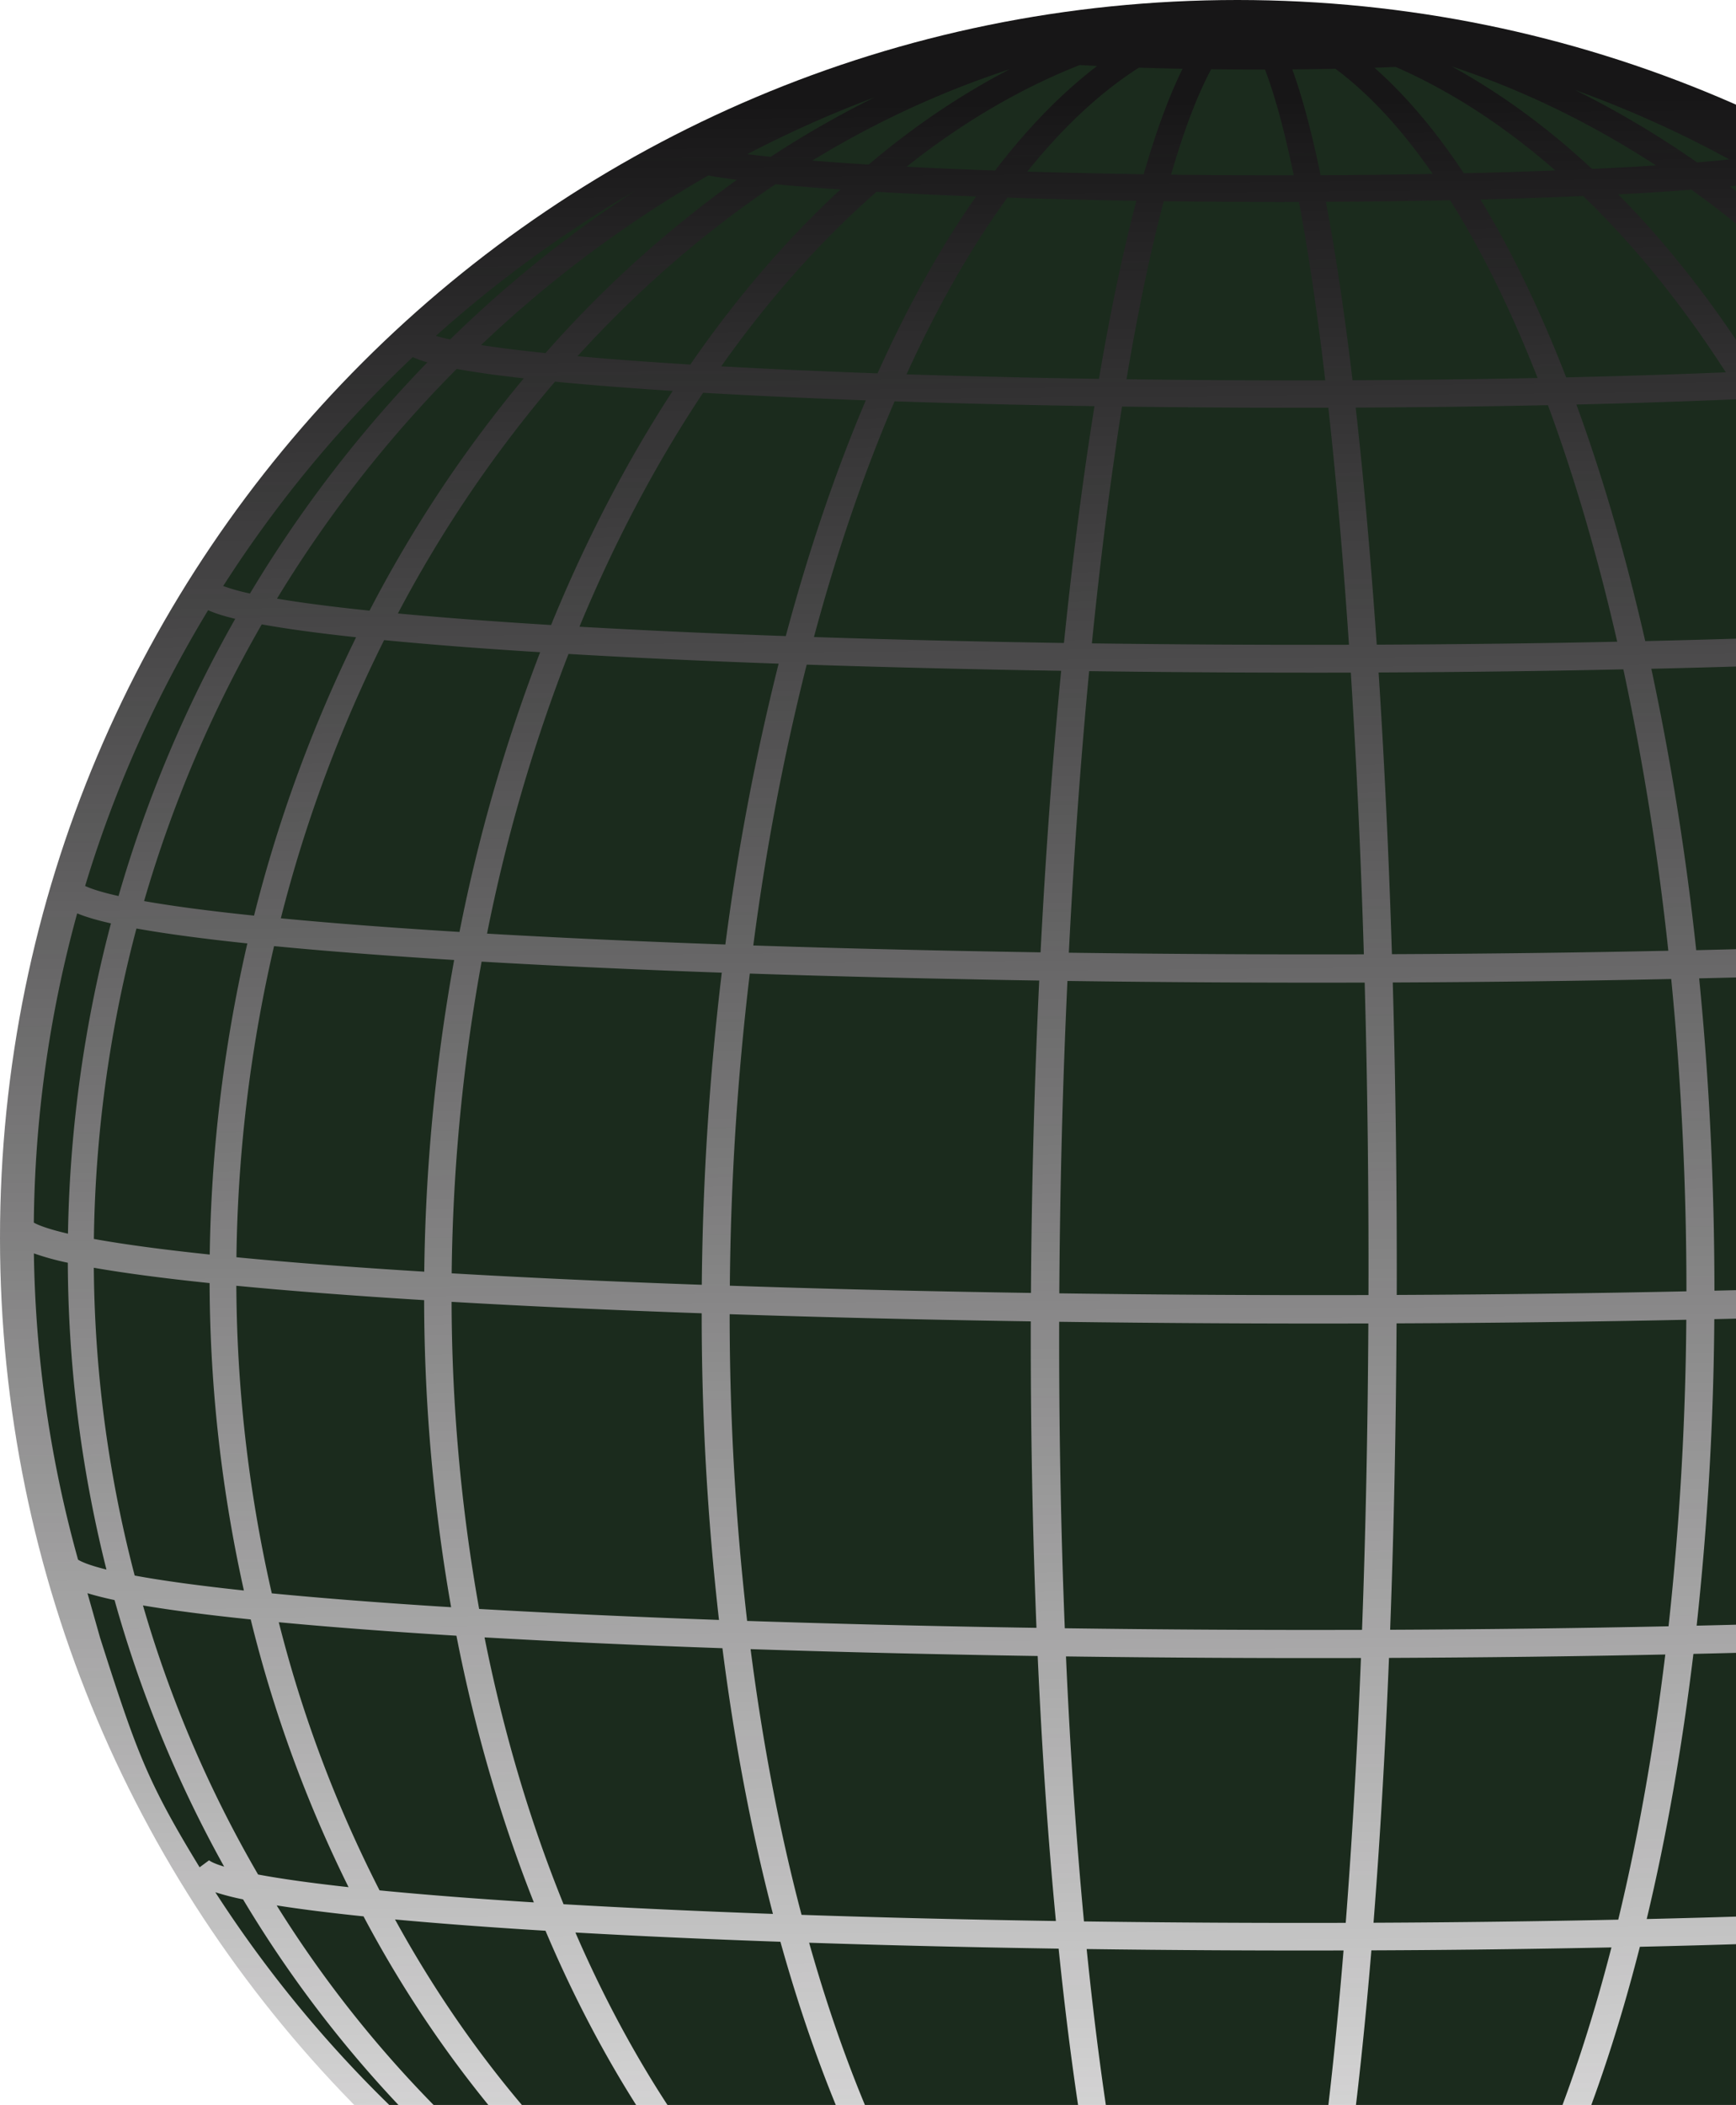 <svg xmlns="http://www.w3.org/2000/svg" width="651" height="789" fill="none">
  <g clip-path="url(#a)">
    <path fill="url(#b)" d="M464 928c256.26 0 464-207.74 464-464S720.26 0 464 0 0 207.74 0 464s207.74 464 464 464Z"/>
    <path fill="#1B2B1D" d="M658.597 139.051c16.989-.783 32.5-1.685 46.276-2.682-21.499-25.143-45.2-47.064-70.581-65.262-8.219.639-17.415 1.224-27.459 1.75 18.62 18.852 35.995 41.086 51.764 66.194Zm-71.28 2.405c21.138-.496 41.22-1.126 59.854-1.904-16.289-25.351-34.255-47.545-53.489-66.066-12.046.52-24.955.962-38.503 1.304 11.575 19.051 22.342 41.423 32.138 66.666Zm-166.554 10.935c-4.278 26.933-8.08 56.751-11.308 88.76 31.945.431 64.331.61 96.409.526-2.156-32.024-4.759-61.877-7.738-88.864-25.669.064-51.655-.08-77.363-.422Zm-42.985-78.31c-13.563 18.61-26.273 40.853-37.829 66.234 17.172.556 35.118.992 53.445 1.369 6.137.119 12.393.228 18.713.322 4.298-25.312 9.008-47.714 14.034-66.745-3.212-.05-6.394-.109-9.523-.169-13.28-.238-26.332-.6-38.84-1.011ZM503.827 731.083c-32.114.079-64.445-.095-96.33-.526 2.974 29.198 6.479 55.784 10.5 79.163 25.535.347 51.555.495 77.501.426 3.138-23.329 5.934-49.88 8.329-79.063ZM270.458 137.316c18.03.992 37.676 1.889 58.62 2.628 11.288-25.129 23.686-47.372 36.947-66.289-13.311-.496-25.828-1.101-37.324-1.77-20.899 18.292-40.461 40.268-58.243 65.431Zm-62.327 5.736a472.995 472.995 0 0 0-58.917 86.886c16.711 1.571 35.984 3.024 57.44 4.337 12.938-31.662 28.256-61.133 45.606-87.743-16.492-1.066-31.295-2.231-44.129-3.48Zm62.536 221.535c-32.257-1.145-62.511-2.533-90.059-4.139a690.108 690.108 0 0 0-11.233 116.828c28.648 1.665 60.156 3.113 93.796 4.302.342-39.105 2.844-78.162 7.496-116.991Zm467.594 126.767c-29.377 1.279-61.421 2.32-95.393 3.103-.275 38.384-2.485 76.729-6.623 114.89 32.54-.753 63.285-1.76 91.521-2.974 6.609-37.992 10.118-76.458 10.495-115.019ZM497.214 75.653c3.613 19.085 6.965 41.532 9.984 66.873 23.735-.104 47.029-.386 69.401-.842-10.003-25.515-21.018-47.892-32.812-66.631-15.09.297-30.71.52-46.573.6ZM635.026 619.926c-4.224 35.038-10.103 68.41-17.509 99.383 28.35-.664 55.218-1.547 80.005-2.632 11.981-31.003 21.485-64.494 28.281-99.686-28.192 1.215-58.679 2.201-90.777 2.935ZM390.444 809.269c5.642.109 11.402.208 17.137.297-4.06-23.478-7.614-50.068-10.593-79.158-8.214-.129-16.359-.267-24.291-.421-23.606-.456-46.876-1.056-69.273-1.795 8.279 29.342 18.109 56.072 29.248 79.565 18.258.609 37.665 1.115 57.772 1.512Zm213.847-79.327c-29.09.605-59.319.992-90.024 1.106-2.424 29.074-5.265 55.62-8.462 79.058 24.667-.114 48.873-.421 72.078-.912 9.994-23.373 18.868-49.989 26.408-79.252Zm89.032-2.746c-24.335 1.036-50.643 1.879-78.374 2.513-7.411 29.08-16.151 55.685-26.036 79.232 21.812-.525 42.558-1.214 61.807-2.057 16.176-23.527 30.488-50.291 42.603-79.688Zm23.527-591.759c11.238-.932 21.004-1.938 29.174-2.974a438.747 438.747 0 0 0-82.975-64.385c-4.08.615-8.883 1.205-14.376 1.765 24.523 18.585 47.411 40.605 68.177 65.594ZM170.307 359.833c-25.386-1.571-48.056-3.316-67.533-5.2a545.147 545.147 0 0 0-14.113 116.615c20.324 1.982 43.956 3.782 70.437 5.413.449-39.188 4.199-78.269 11.209-116.828ZM321.409 807.36c-10.965-23.666-20.612-50.366-28.752-79.529-27.428-.962-53.236-2.132-76.882-3.471 12.805 29.536 27.999 56.469 45.225 80.184 18.411 1.076 38.687 2.003 60.409 2.816ZM98.154 234.032a471.663 471.663 0 0 0-44.12 103.721c10.718 1.894 24.548 3.723 41.234 5.453 9.056-36.029 21.883-71.004 38.27-104.345-14.287-1.532-26.145-3.153-35.385-4.829ZM216.563 133.509c12.512 1.125 26.69 2.176 42.305 3.133 17.192-24.93 36.094-46.95 56.315-65.609-8.983-.615-17.142-1.279-24.37-1.983-26.665 17.911-51.6 39.559-74.25 64.459Zm73.288 583.877c-8.105-31.053-14.47-64.499-18.941-99.592-31.816-1.115-61.773-2.478-89.206-4.055 7.029 35.271 16.983 68.876 29.629 100.013 23.835 1.393 50.207 2.617 78.518 3.634Zm-20.23-110.185c-4.343-38.161-6.509-76.538-6.489-114.945-33.625-1.184-65.129-2.627-93.787-4.288.087 38.599 3.544 77.116 10.331 115.113 27.538 1.581 57.727 2.974 89.945 4.12ZM504.65 720.737c2.384-30.914 4.302-64.261 5.705-99.265-36.847.1-74.007-.104-110.616-.599 1.562 35.062 3.827 68.41 6.747 99.328 32.643.446 65.624.625 98.164.536ZM272.005 354.028a915.343 915.343 0 0 1 19.978-105.268c-28.311-.991-54.773-2.235-78.791-3.638a624.927 624.927 0 0 0-30.552 104.826c27.364 1.582 57.381 2.955 89.365 4.08Zm30.507-104.906c-8.74 34.665-15.427 69.816-20.027 105.268 25.669.848 52.601 1.552 80.144 2.082 9.176.178 18.431.342 27.577.496 1.889-36.57 4.462-72.024 7.729-105.54-7.868-.124-15.725-.258-23.419-.407-24.816-.501-49.017-1.13-72.004-1.899Zm396.958-1.075c-24.786 1.08-51.714 1.983-80.218 2.632 7.435 34.843 13.052 70.049 16.829 105.476 32.292-.739 62.829-1.73 90.917-2.945-6.292-35.747-15.498-70.919-27.528-105.163Zm-182.497 4.015c2.171 33.452 3.852 68.906 4.997 105.59 35.489-.154 70.309-.585 103.647-1.284-3.778-35.428-9.404-70.635-16.855-105.476-29.585.65-60.419 1.031-91.789 1.17Zm-108.544-.501c-3.202 33.492-5.76 68.946-7.619 105.541 36.684.495 73.863.703 110.636.604-1.12-36.559-2.761-72.044-4.893-105.589-32.638.069-65.624-.109-98.124-.556Zm102.333 359.362c1.363-36.936 2.156-75.528 2.369-114.85-38.28.105-77.234-.109-115.94-.634-.089 39.296.615 77.893 2.102 114.875 36.976.51 74.433.714 111.469.609Zm2.414-125.503c.109-39.43-.367-78.781-1.423-117.115-37.085.099-74.537-.109-111.464-.615-1.794 38.315-2.82 77.661-3.053 117.091 38.671.535 77.63.743 115.94.639ZM42.96 599.755c-4.154-.888-7.481-1.75-10.158-2.583l4.749 16.78 3.098 9.672c11.114 34.24 15.739 46.102 34.205 76.287l3.559-2.627c.129.129 1.185 1.031 5.641 2.384a460.325 460.325 0 0 1-41.096-99.913ZM632.413 484.027c0-39.435-1.928-78.771-5.706-117.065-33.61.713-68.692 1.15-104.419 1.303 1.085 38.389 1.576 77.735 1.487 117.116 37.189-.164 73.694-.615 108.638-1.354ZM372.737 719.641c7.887.154 15.675.293 23.229.407-2.974-30.909-5.254-64.271-6.836-99.329-9.185-.139-18.495-.302-27.731-.496-27.567-.535-54.425-1.234-79.93-2.077 4.511 35.157 10.935 68.619 19.115 99.592 23.225.793 47.475 1.427 72.153 1.903ZM144.043 239.932c-16.606 33.272-29.59 68.231-38.731 104.276 19.363 1.854 41.854 3.569 66.998 5.111a635.334 635.334 0 0 1 30.239-104.851c-21.961-1.359-41.606-2.881-58.506-4.536Zm191.43-89.499c-11.501 26.735-21.658 56.414-30.239 88.349 22.367.733 45.76 1.338 69.629 1.804 8.145.154 16.24.297 24.118.416 3.266-31.949 7.113-61.767 11.446-88.764-5.889-.095-11.729-.194-17.42-.308-19.889-.381-39.222-.887-57.534-1.497ZM544.382 24.895c18.208 9.949 35.841 22.803 52.631 38.429 8.571-.397 16.587-.838 23.979-1.319-24.445-15.903-50.148-28.38-76.61-37.11Zm-36 127.883c3.034 26.992 5.682 56.84 7.892 88.864 30.825-.134 61.113-.496 90.178-1.111-7.327-32.023-16.056-61.807-25.981-88.665-23.185.486-47.392.818-72.089.912Zm116.1 467.376c-33.174.694-67.974 1.125-103.607 1.279-1.433 35.063-3.381 68.41-5.805 99.264 31.459-.139 62.293-.53 91.774-1.155 7.465-30.894 13.384-64.286 17.638-99.388Zm-262.978-10.465c9.731.188 18.669.342 27.17.471-1.487-36.971-2.221-75.564-2.131-114.875-10.163-.153-19.636-.317-28.832-.495-28.985-.566-57.246-1.299-84.09-2.192-.012 38.417 2.174 76.803 6.549 114.969 26.08.868 53.424 1.582 81.334 2.122Zm-3.589-125.558c9.532.189 19.159.352 28.692.496.233-39.445 1.274-78.791 3.099-117.09-9.062-.139-18.233-.298-27.33-.496-27.884-.54-55.179-1.249-81.205-2.122-4.658 38.829-7.157 77.886-7.485 116.992 26.992.927 55.308 1.665 84.229 2.22ZM217.302 234.91c23.671 1.353 49.652 2.533 77.368 3.51 8.511-31.826 18.589-61.5 29.996-88.364-21.812-.793-42.27-1.745-61.004-2.835-17.638 26.462-33.214 55.923-46.36 87.689Zm415.062 259.775c-35.237.744-71.742 1.195-108.654 1.349-.213 39.365-1.021 77.953-2.409 114.85 35.643-.154 70.716-.59 104.405-1.304 4.155-38.161 6.377-76.509 6.658-114.895Zm105.946-13.999c-.085-39.172-3.265-78.276-9.508-116.947-28.35 1.24-59.13 2.241-91.615 2.975 3.787 38.295 5.706 77.63 5.721 117.065 33.902-.763 65.951-1.804 95.402-3.093ZM591.149 151.623c9.865 26.977 18.535 56.756 25.817 88.68 27.944-.644 54.391-1.487 78.776-2.538-11.947-31.905-26.164-61.534-42.325-88.204-19.229.842-40.134 1.536-62.268 2.062ZM436.398 75.415c-4.992 18.872-9.676 41.284-13.96 66.74 24.727.327 49.742.465 74.528.406-2.974-25.48-6.296-47.932-9.85-66.868-16.855.04-33.883-.055-50.718-.278ZM83.703 219.651a70.492 70.492 0 0 0 10.043 2.806c18.749-31.346 41.065-60.415 66.501-86.628-1.866-.518-3.689-1.181-5.453-1.983-27.118 25.586-50.994 54.403-71.092 85.805ZM168.8 127.233c21.172-20.713 44.307-39.319 69.079-55.556-26.583 15.515-51.523 33.688-74.438 54.238 1.363.381 3.123.832 5.359 1.318Zm171.169-64.742c10.41.54 21.5 1.021 33.184 1.433 12.215-15.972 25.044-29.104 38.275-39.202-2.241-.116-4.413-.233-6.519-.352-22.401 8.844-44.199 21.653-64.94 38.121ZM78.047 228.723a450.302 450.302 0 0 0-46.127 103.359c1.8.858 5.408 2.186 12.527 3.778 10.458-36.23 25.145-71.104 43.758-103.9-4.665-1.13-7.897-2.206-10.157-3.237Zm13.414 367.443a538.457 538.457 0 0 1-12.864-115.227c-17.479-1.824-32.039-3.753-43.416-5.75.303 38.945 5.452 77.701 15.328 115.375 10.524 1.943 24.261 3.812 40.952 5.602Zm62.214 197.433-.525-.496.228.044c-23.786-24.591-44.665-51.837-62.224-81.199-3.516-.704-6.992-1.6-10.41-2.682 20.294 31.442 44.361 60.283 71.662 85.879l1.269-1.546ZM25.495 462.414c.656-39.276 6.066-78.328 16.111-116.303-5.8-1.313-9.825-2.568-12.661-3.757-10.42 37.772-15.887 76.739-16.265 115.92 1.433.818 4.868 2.301 12.814 4.14ZM385.234 64.32c10.311.317 20.974.58 31.821.788 3.782.074 7.748.144 11.828.208 4.645-16.116 9.533-29.362 14.574-39.534-5.567-.109-11.059-.253-16.359-.426-14.411 9.181-28.454 22.263-41.864 38.964ZM39.916 588.318A479.176 479.176 0 0 1 25.431 473.31a97.996 97.996 0 0 1-12.725-3.505c.554 38.822 6.122 77.41 16.567 114.805.922.595 3.569 1.948 10.643 3.708Zm90.787 119.039c-15.864-32.005-28.165-65.655-36.684-100.345-16.111-1.666-29.654-3.425-40.407-5.25 10.221 35.254 24.718 69.124 43.168 100.856 8.769 1.641 20.141 3.227 33.922 4.739Zm38.508 88.234c5.9 1.111 13.316 2.192 22.154 3.242a433.081 433.081 0 0 1-55.04-80.525c-12.686-1.314-23.587-2.687-32.574-4.105 18.476 29.658 40.454 56.984 65.46 81.388ZM590.683 33.749a356.362 356.362 0 0 1 45.721 27.126c4.362-.363 8.389-.74 12.081-1.13-18.574-10.132-37.898-18.823-57.802-25.996Zm-41.755 31.191c12.006-.278 23.497-.625 34.319-1.041-19.095-16.686-39.162-29.744-59.854-38.815-2.578.109-5.245.213-7.981.307 11.62 10.237 22.853 23.483 33.516 39.549ZM180.41 129.335c6.732 1.036 14.807 2.042 24.146 3.014 21.371-24.317 45.456-46.106 71.787-64.94-4.08-.53-7.664-1.076-10.723-1.636-30.845 17.7-59.454 39.04-85.21 63.562Zm108.599-70.552c12.506-8.19 25.491-15.626 38.884-22.268a425.304 425.304 0 0 0-47.649 21.272c2.717.337 5.638.669 8.765.996ZM78.652 470.241a553.652 553.652 0 0 1 14.098-116.619c-16.825-1.775-30.77-3.649-41.582-5.592-10.085 37.983-15.446 77.066-15.962 116.362 11.189 2.027 25.768 3.99 43.446 5.849Zm25.218-245.85c9.24 1.556 20.875 3.063 34.7 4.501 16.083-31.024 35.476-60.216 57.842-87.065-10.039-1.13-18.461-2.32-25.158-3.539-25.781 25.941-48.4 54.843-67.384 86.103ZM325.752 61.688c16.964-14.376 34.701-26.323 52.938-35.757a351.019 351.019 0 0 0-74.071 34.27c6.509.525 13.573 1.021 21.133 1.487ZM169.167 602.427c-6.675-38.004-10.06-76.513-10.118-115.098-26.427-1.621-50.068-3.431-70.423-5.389a528.85 528.85 0 0 0 13.295 115.286c19.398 1.889 41.974 3.634 67.246 5.201Zm31.027 110.646c-12.393-31.231-22.154-64.806-29.035-99.958-24.959-1.532-47.317-3.228-66.615-5.057 8.777 34.816 21.454 68.53 37.789 100.504 16.656 1.631 36.074 3.143 57.861 4.511ZM495.231 65.679c14.336-.069 28.43-.233 42.042-.496-11.654-16.83-23.904-30.056-36.485-39.4-5.225.109-10.638.183-16.176.233 3.703 10.172 7.268 23.468 10.619 39.663ZM248.359 803.756c-16.686-23.899-31.394-50.777-43.798-80.06-20.994-1.284-39.915-2.701-56.423-4.228 16.314 29.743 35.643 56.894 57.549 80.897 12.373 1.225 26.69 2.355 42.672 3.391ZM454.205 25.956c-5.161 9.548-10.207 22.803-15.056 39.509 15.259.188 30.686.268 46.004.248-3.47-16.686-7.069-29.986-10.797-39.658-6.707.02-13.454-.015-20.151-.099Z"/>
  </g>
  <defs>
    <linearGradient id="b" x1="468.258" x2="460.376" y1="965.447" y2="37.482" gradientUnits="userSpaceOnUse">
      <stop stop-color="#171617" stop-opacity="0"/>
      <stop offset="1" stop-color="#171617"/>
    </linearGradient>
    <clipPath id="a">
      <path fill="#fff" d="M0 0h928v928H0z"/>
    </clipPath>
  </defs>
</svg>
